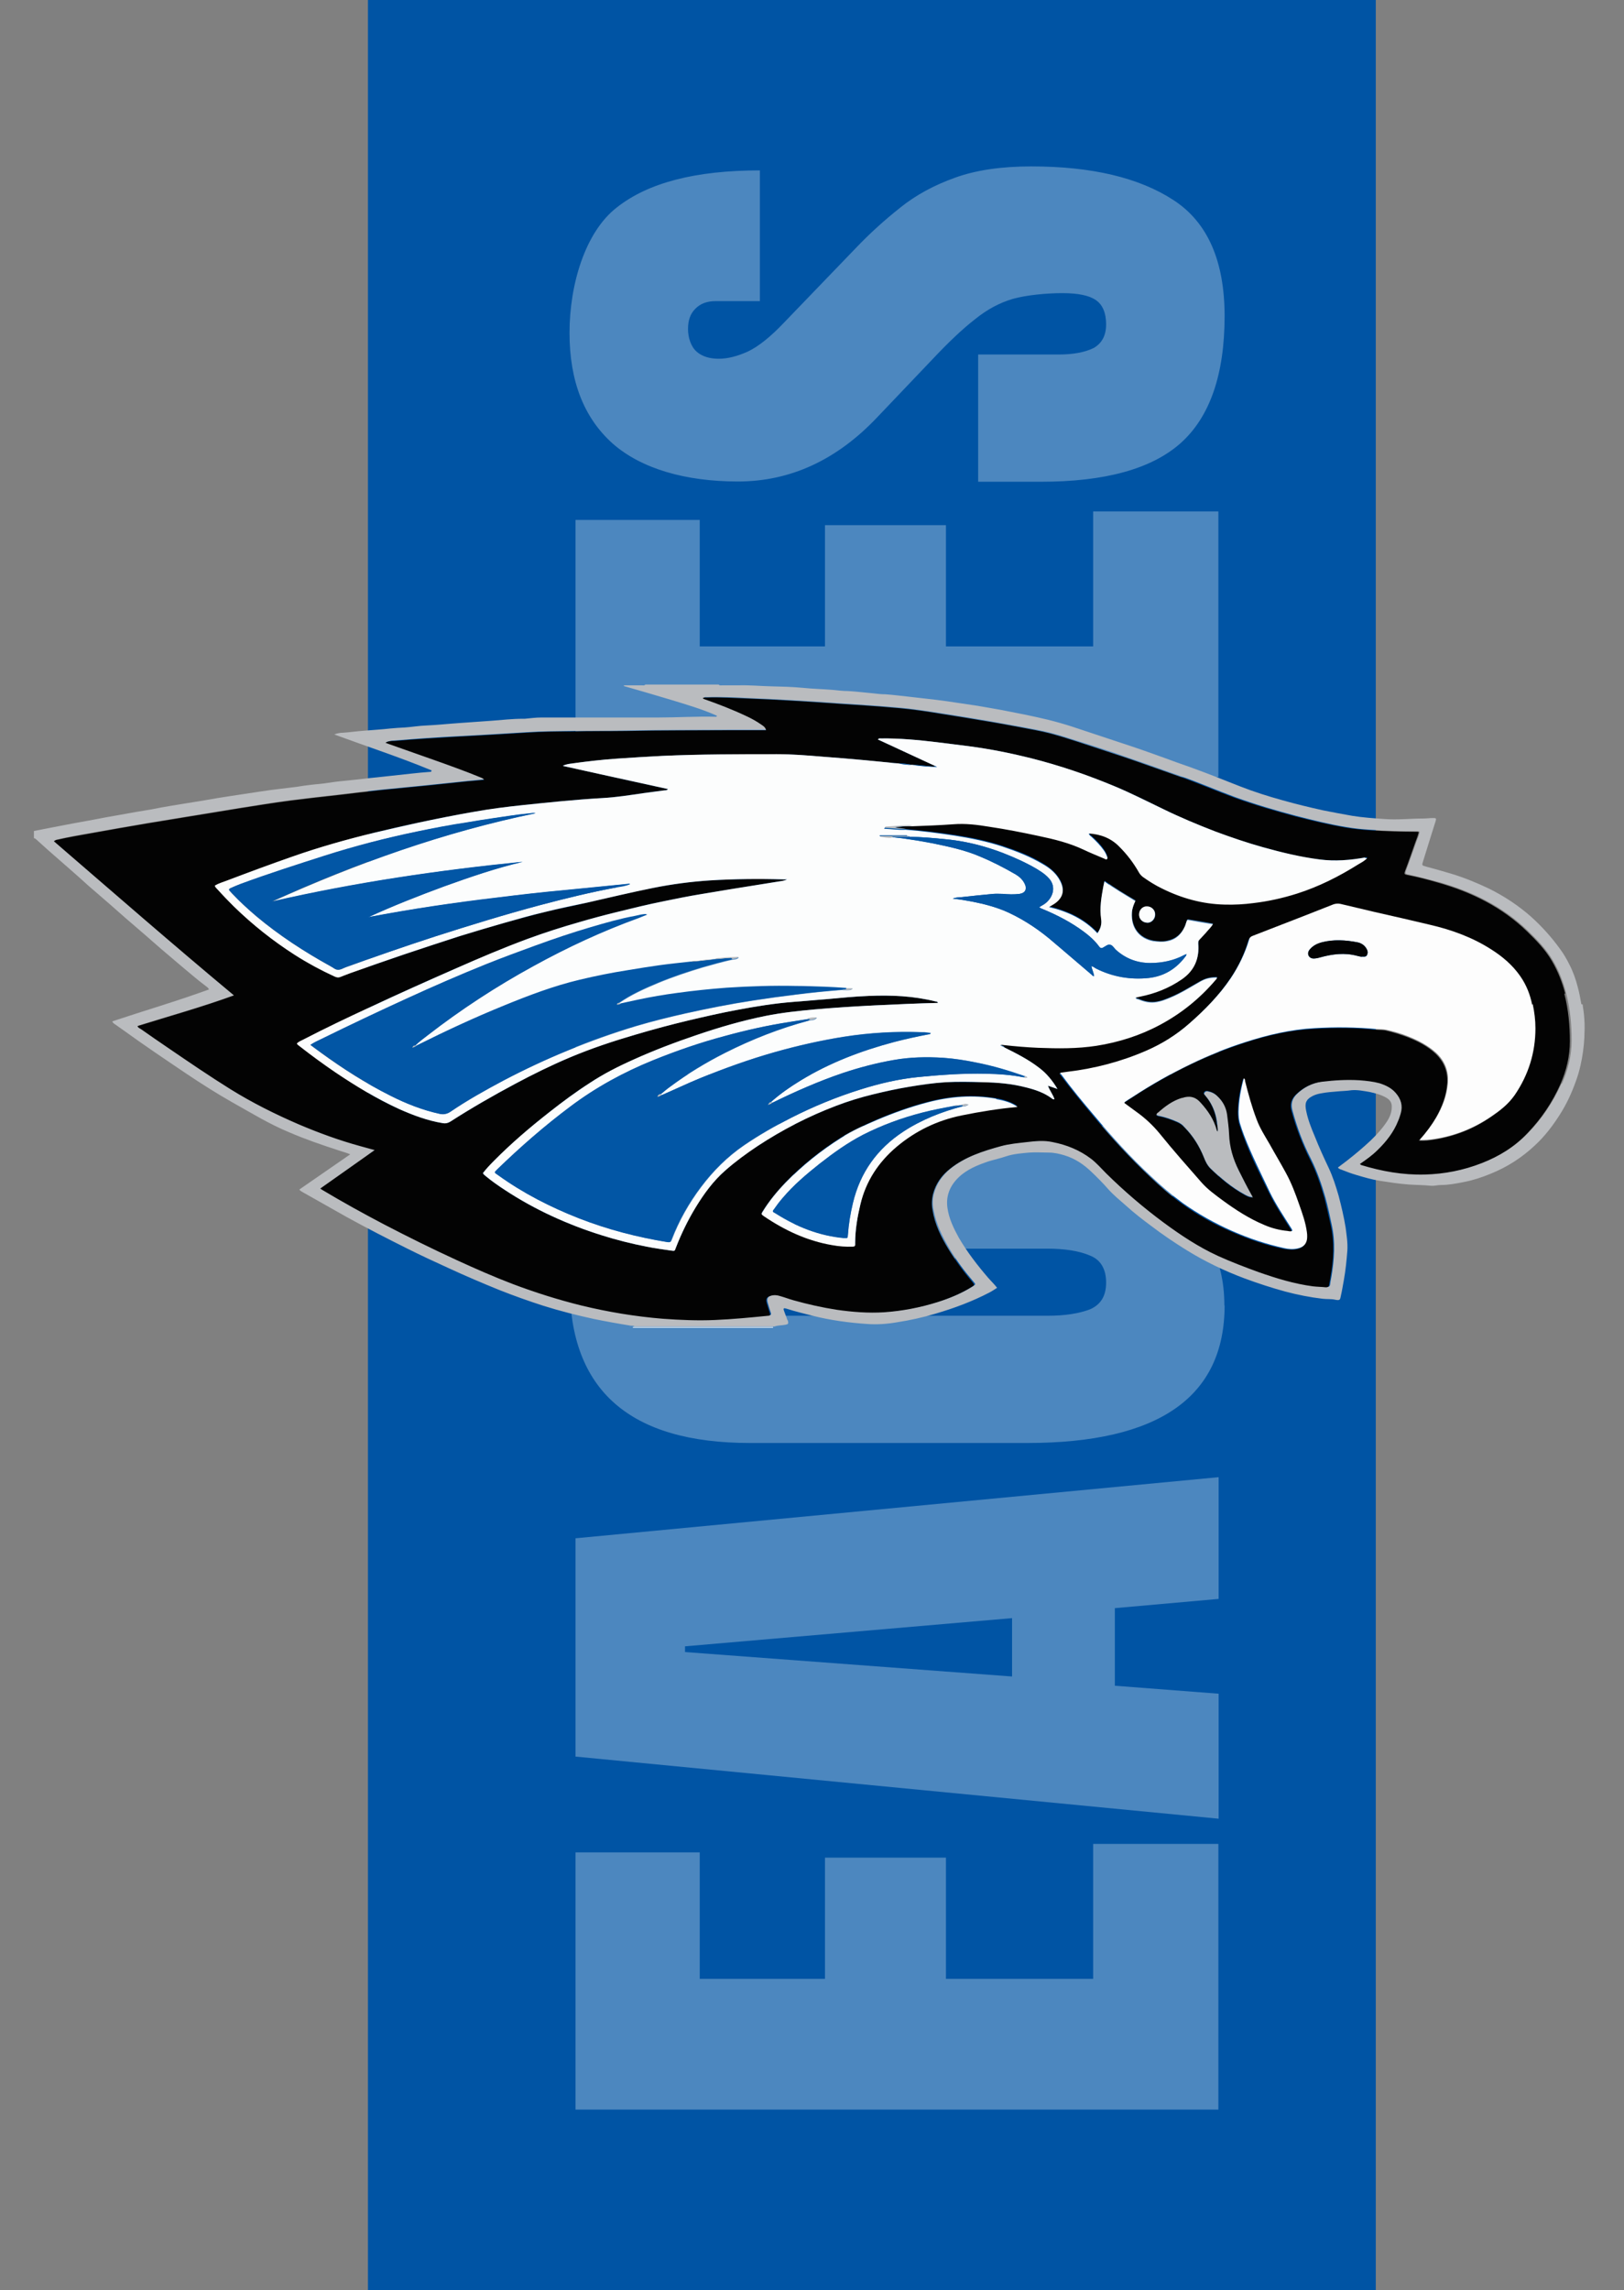 <svg xmlns="http://www.w3.org/2000/svg" id="Layer_1" data-name="Layer 1" viewBox="0 0 651 918"><rect x="0" y="0" width="651" height="918" fill="#808080" stroke="none"/><defs><style>      .cls-1 {        fill: #030303;      }      .cls-1, .cls-2, .cls-3, .cls-4, .cls-5, .cls-6, .cls-7 {        stroke-width: 0px;      }      .cls-2 {        fill: #fdfdfd;      }      .cls-3 {        fill: #fff;        fill-opacity: .3;      }      .cls-4 {        fill: #0256a5;      }      .cls-5 {        fill: #babcbf;      }      .cls-6 {        fill: #0054a4;      }      .cls-7 {        fill: #fcfdfd;      }    </style></defs><rect class="cls-6" x="147.5" width="404" height="918"></rect><path class="cls-3" d="M488.5,845.6H230.7v-103.1h49.8v50.7h50.2v-48.6h48.5v48.6h59v-54.1h50.2v106.5ZM488.5,729l-257.8-24.9v-87.5l257.8-24.5v48.8l-41.6,3.7v31.1l41.6,3.2v50.1ZM405.7,672v-23.4l-131.1,11.3v2.3l131.1,9.8ZM490.9,523.2c0,36.8-26.4,55.2-79.1,55.2h-111.2c-48.1,0-72.2-21.1-72.2-63.3s3.5-30.7,10.5-40c6.9-9.3,17.1-15.7,30.5-19.2,13.4-3.5,29.7-5.3,48.9-5.3v50.4h-22.9c-5.6,0-10.2.8-13.9,2.3-3.8,1.5-5.7,4.6-5.7,9.4s2,9.9,6,11.9c4,1.9,8.4,2.8,13.2,2.8h125c6.9,0,12.6-.9,17-2.6,4.3-1.9,6.4-5.4,6.4-10.7s-2.1-9.1-6.4-10.8c-4.4-1.9-10.2-2.8-17.3-2.8h-36.8v13.8h-44.5v-63h150.1v20.7l-21.7,8.8c16,9,24,23.1,24,42.5ZM488.5,430.7H230.7v-51.6h213.9v-53h43.9v104.6ZM488.5,311.5H230.7v-103.1h49.8v50.7h50.2v-48.6h48.5v48.6h59v-54.1h50.2v106.5ZM490.9,126.6c0,23.5-5.9,40.5-17.6,51-11.7,10.4-30.4,15.5-56,15.5h-25.2v-51h32.2c6,0,10.6-.9,14.1-2.6,3.3-1.9,5-5,5-9.5s-1.4-7.9-4.1-9.7c-2.7-1.9-7.2-2.8-13.5-2.8s-14.5.8-19.8,2.3c-5.4,1.6-10.4,4.3-15.2,8.2-4.9,3.8-10.5,9.1-17,16l-22,23.1c-16.3,17.3-35,25.9-56,25.9s-38.7-5.1-50.2-15.2c-11.5-10.3-17.3-25-17.3-44.4s6.3-40.4,18.9-50.2c12.6-10,31.7-14.9,57.4-14.9v52.4h-17.7c-3.5,0-6.2,1-8.2,3.1-2,2-2.9,4.6-2.9,8.1s1.2,7.1,3.5,9.1c2.2,1.9,5.2,2.8,8.8,2.8s7.5-1,11.7-2.9c4.2-2,9-5.8,14.5-11.6l28.6-29.7c5.7-6,11.7-11.4,18-16.4,6.2-5,13.6-9,22-12,8.3-3,18.5-4.5,30.5-4.5,24.2,0,43.2,4.5,57,13.5,13.7,8.9,20.5,24.4,20.5,46.6Z"></path><g><path class="cls-5" d="M633.9,402.5c-.4-2.3-.8-4.5-1.4-6.7-.8-3.2-1.9-6.3-3.4-9.2-1.1-2.2-2.3-4.3-3.8-6.3-3.4-4.7-7.2-8.9-11.5-12.8-5.1-4.5-10.7-8.2-16.7-11.2-5-2.4-10.1-4.5-15.4-6.1-3.3-1-6.6-1.9-9.9-2.8-1.9-.5-1.9-.5-1.3-2.3,1.1-3.5,2.2-7.1,3.3-10.6.6-1.8,1.1-3.6,1.7-5.4.3-1,.2-1.2-.9-1.2-1.4,0-2.8.2-4.2.2-5.1,0-10.2.6-15.3.2-4.4-.3-8.8-.6-13.1-1.3-3.9-.7-7.8-1.4-11.7-2.2-5.4-1.2-10.8-2.5-16.1-4-5.8-1.6-11.5-3.4-17.1-5.6-6.6-2.6-13.3-5.3-20-7.7-3.4-1.2-6.9-2.4-10.3-3.7-5.5-2-10.9-3.9-16.4-5.7-6.9-2.3-13.9-4.6-20.8-6.9-3.1-1-6.3-1.9-9.5-2.7-6.2-1.5-12.4-2.7-18.6-3.9-3.2-.6-6.4-1.1-9.7-1.7-4-.6-8.1-1.2-12.1-1.8-3-.4-6-.8-8.9-1.1-2.3-.3-4.7-.5-7-.8-2.9-.3-5.9-.7-8.8-.9-1.7,0-3.4-.2-5.1-.4-3.3-.3-6.5-.7-9.8-.9-2.3,0-4.5-.3-6.7-.5-3.9-.3-7.8-.4-11.7-.8-4.2-.4-8.5-.5-12.7-.6-4.2-.1-8.4-.5-12.6-.4-2.3,0-4.5,0-6.8,0-.5,0-1.1.2-1.5-.3h-29.4c-.4.5-1,.3-1.5.3-2,0-4.1,0-6.1,0-.3,0-.7,0-1,0,0,.1,0,.2,0,.3,6.3,1.8,12.5,3.6,18.8,5.5,6.2,1.9,12.5,3.7,18.5,6.4-.1.5-.4.4-.6.4-7.6-.2-15.3.3-22.9.3-15.6,0-31.2,0-46.9,0-2.2,0-4.4.3-6.6.5-.3,0-.5,0-.8,0-4.2,0-8.4.5-12.5.8-4.2.3-8.5.6-12.7.9-4.5.3-9,.8-13.5,1-2.9.1-5.8.6-8.6.8-1.9.1-3.9.2-5.8.4-3.5.4-7.1.6-10.6.9-2.8.2-5.5.6-8.3.8-1.2,0-2.4.2-3.6.7,13,4.8,26.2,9.1,39,14.4,0,.6-.4.6-.7.6-2.5.2-5,.4-7.5.7-4.6.5-9.2,1-13.8,1.5-3.4.3-6.8.8-10.2,1.1-3.1.3-6.2.6-9.3,1.1-2.3.4-4.7.5-7,.8-1.9.2-3.7.5-5.6.8-2.2.3-4.4.5-6.6.8-2.7.3-5.4.7-8.1,1.1-4,.6-8,1.2-11.9,1.8-3.4.5-6.9,1.1-10.3,1.7-4.5.7-9,1.5-13.5,2.2-2.5.4-5.1.9-7.6,1.4-4.2.7-8.5,1.4-12.7,2.2-3.6.6-7.3,1.3-10.9,2-5.7,1-11.4,2.1-17.1,3.2-2.2.4-4.4.9-6.6,1.3v2.9c.6,0,.9.5,1.3.8,1.4,1.3,2.8,2.5,4.2,3.8,3.2,2.8,6.4,5.6,9.6,8.4,2.2,1.9,4.4,3.9,6.6,5.9,3,2.6,5.9,5.1,8.9,7.7,2,1.7,3.9,3.5,5.9,5.2,2.9,2.5,5.8,5,8.7,7.5,1.9,1.6,3.7,3.3,5.6,4.9,2.7,2.3,5.3,4.5,8,6.8,3.3,2.7,6.4,5.5,9.9,8.1.5.4,1.1.7,1.5,1.5-12.9,4.7-25.9,8.5-38.8,12.8.3.6.6.9,1,1.1,1.1.8,2.3,1.6,3.4,2.4,8.4,6.1,16.9,11.8,25.5,17.6,6,4,12.1,7.9,18.3,11.4,7.5,4.2,14.8,8.7,22.8,12,6.5,2.8,13.2,5.1,20,7.3,1.4.5,2.8.8,4.4,1.5-6.9,4.8-13.6,9.4-20.4,14.1.4.6.9.8,1.4,1.1,5.9,3.3,11.8,6.7,17.7,10,8,4.4,16,8.5,24.2,12.6,5.4,2.7,11,5.3,16.5,7.8,6.7,3.1,13.5,6,20.4,8.8,5.8,2.3,11.7,4.4,17.6,6.3,6.7,2.1,13.4,3.8,20.3,5.3,4.9,1,9.9,1.9,14.9,2.7,0,0,.2,0,.3,0,.4,0,.7,0,1,.3,16.3,0,32.6,0,48.8,0h7.4c1.4-.5,3-.4,4.4-.7,1-.2,1.2-.4,1-1.3,0-.3-.2-.5-.3-.7-.5-1.3-.9-2.5-1.4-3.8,0-.2-.2-.5,0-.7.2-.2.5-.1.7,0,.2,0,.3,0,.5.1,3.4,1.1,6.8,1.9,10.3,2.8,7.2,1.8,14.5,2.8,21.9,3.3,4,.3,8.1,0,12.1-.7,5.1-.8,10.2-1.9,15.2-3.4,7.5-2.2,14.8-4.9,21.7-8.5,1-.5,2-1.2,3.1-1.9-1.1-1.4-2.3-2.6-3.4-3.8-4.4-5.1-8.5-10.4-11.9-16.2-2.1-3.8-4-7.7-4.6-12-.7-4.8,1-8.9,4.4-12.2,3.4-3.3,7.7-5,12.1-6.5,2.3-.7,4.7-1.2,7-2,3-1,6.1-1.2,9.2-1.5,2.6-.2,5.3,0,7.9,0,2.2,0,4.3.5,6.3,1.1,4.3,1.3,7.8,3.7,11,6.8,2.2,2.1,4.4,4.3,6.4,6.6,2.2,2.5,4.8,4.6,7.3,6.8,3.1,2.8,6.4,5.4,9.8,7.9,4.7,3.6,9.6,6.9,14.6,10,7.3,4.5,15,8.2,23,11.2,5.4,2,10.9,3.8,16.4,5.3,4.9,1.3,9.9,2.3,15,2.9,1.7.2,3.5,0,5.1.4,2,.4,1.9-.2,2.2-1.6.5-2.1.8-4.2,1.2-6.3.7-3.9,1.1-7.9,1.4-11.8.2-3.1-.3-6.2-.7-9.3-.7-4.3-1.7-8.5-2.8-12.7-1.1-3.8-2.3-7.6-4-11.2-2-4.2-3.9-8.4-5.6-12.7-1.4-3.3-2.7-6.6-3.4-10.1-.6-2.9-.3-4.5,2.6-6,1.2-.6,2.4-.9,3.7-1.1,2-.4,4-.5,6.1-.7,1.9-.2,3.9-.2,5.8-.5,2.4-.2,4.8.3,7.2.7,2.3.5,4.6,1.1,6.7,2.3,1.5.9,2.3,2,2.2,3.8,0,2.1-.8,4-1.9,5.7-1.9,2.9-4.2,5.4-6.7,7.8-3,2.8-6.1,5.4-9.3,7.9-1.2.9-2.4,1.8-3.7,2.8.4.5.9.7,1.3.8,2,.8,4.1,1.6,6.2,2.2,3,.9,6.1,1.8,9.2,2.3,3.9.6,7.7,1.2,11.7,1.5,3,.2,6,.2,9,.5,1.3.1,2.6-.3,3.9-.3,3.1,0,6.2-.6,9.2-1.2,3.7-.7,7.3-1.9,10.7-3.3,6.7-2.7,12.6-6.5,17.8-11.4,3.9-3.6,7.1-7.8,9.9-12.2,2.7-4.2,4.8-8.7,6.5-13.5.8-2.1,1.4-4.3,1.9-6.5.8-3.6,1.3-7.2,1.5-10.9.1-2.5.2-4.9,0-7.4-.1-2-.4-4-.7-6h0ZM625.9,434.4c-3.3,7.3-7.7,13.9-13.3,19.7-5.2,5.4-11.3,9.2-18.2,11.9-7.4,2.9-15,4.4-23,4.6-8.7.2-17-1.3-25.3-3.8-.1,0-.3-.2-.6-.4,2.6-1.7,5-3.5,7.1-5.6,3.5-3.4,6.5-7.2,8.3-11.8.4-.9.7-1.9,1-2.9.9-3.1,0-5.8-2-8.2-1.8-2-4-3.2-6.5-3.9-2.6-.8-5.4-1.1-8.1-1.2-5-.4-10,0-15,.6-4,.5-7.5,2.3-10.4,5.1-2,1.9-2.5,4.1-1.8,6.6,1.8,6.7,4.2,13.2,7.4,19.4,2.5,5,4.3,10.2,5.8,15.5,1,3.5,1.7,7.1,2.5,10.7,1.6,7.1,1.1,14.1-.1,21.2-.2,1-.4,1.9-.5,2.9-.1.8-.5,1.1-1.3,1-1.7-.1-3.4-.2-5.2-.4-7.5-1-14.7-3.2-21.8-5.7-5.5-2-11-4.1-16.3-6.5-7.8-3.5-15-8.3-21.8-13.4-8.1-6-15.8-12.6-23-19.7-2-2-3.8-4.1-6-5.8-4.6-3.5-9.8-5.6-15.4-6.7-3.5-.7-7-.3-10.5,0-3.4.4-6.9.7-10.2,1.6-7.3,2-14.5,4.3-20.5,9.1-3.3,2.7-5.7,6-6.8,10.1-.6,2.1-.6,4.3-.2,6.4,1,5.7,3.5,10.8,6.4,15.7,2.8,4.7,6,9,9.6,13.2,1,1.1,1,1.1-.4,2-4.2,2.6-8.8,4.5-13.5,6-7,2.2-14.2,3.6-21.5,4.1-6.4.4-12.7,0-19-1-5.9-.9-11.6-2.2-17.3-3.8-1.8-.5-3.6-1.1-5.4-1.7-1.2-.4-2.5-.5-3.8-.1-1.5.5-2,1.3-1.6,2.8.4,1.4.8,2.8,1.3,4.2.2.6.1,1-.7,1-7.1.7-14.3,1.4-21.4,1.7-7,.3-13.9,0-20.8-.5-11-.8-21.9-2.6-32.6-5.3-9.4-2.3-18.5-5.2-27.5-8.6-7.6-2.9-15.1-6.2-22.5-9.6-9.8-4.5-19.5-9.3-29.1-14.3-8.4-4.4-16.8-9-24.9-13.9-.2-.1-.3-.2-.7-.5,7.3-5.1,14.4-10.2,21.8-15.4-2.1-.6-4-1.1-5.8-1.6-8.4-2.3-16.6-5.3-24.6-8.7-9.5-4-18.6-8.7-27.4-14.1-8.5-5.2-16.7-10.8-24.9-16.5-3.7-2.5-7.3-5.1-11-7.6-.5-.3-1.1-.6-1.4-1.2,12.8-4,25.8-7.6,38.7-12.3-24.4-20.4-48.2-41.1-72.2-61.8.5-.4.9-.5,1.4-.6,4.3-1,8.7-1.8,13-2.5,7.8-1.4,15.6-2.8,23.4-4.1,4.9-.8,9.8-1.6,14.6-2.4,7.3-1.2,14.6-2.4,22-3.6,6.8-1.1,13.7-2.2,20.6-3.1,6.3-.8,12.5-1.5,18.8-2.2,5.8-.7,11.7-1.4,17.5-2,5.8-.6,11.6-1.1,17.3-1.7,5.8-.6,11.6-1.2,17.3-1.8,2.1-.2,4.3-.4,6.6-.6-.5-.7-1-.8-1.5-1-6.1-2.5-12.2-4.7-18.4-6.9-6.2-2.2-12.5-4.4-18.7-6.6-.2,0-.5-.2-1-.4,1.3-.6,2.5-.6,3.7-.7,8.3-.7,16.6-1.3,25-1.7,9.2-.5,18.4-1,27.6-1.6,6.1-.4,12.2-.4,18.2-.5,7.3-.1,14.6,0,22-.2,14.2-.3,28.3-.2,42.5-.3,4.5,0,8.9,0,13.6,0-.3-1.2-1.1-1.6-1.7-2.1-2-1.4-4.1-2.5-6.3-3.6-5.5-2.6-11.2-4.8-16.9-6.8-.1,0-.3-.1-.5-.3.5-.5,1-.3,1.5-.3,5.7-.2,11.3.1,16.9.4,5.4.2,10.9.5,16.3.8,6.7.4,13.3.8,20,1.3,7.8.5,15.6,1,23.4,1.7,6,.5,12,1.5,17.9,2.4,6.3,1,12.6,2,18.9,3.1,4.4.8,8.9,1.6,13.3,2.4,3.6.7,7.2,1.3,10.7,2.2,3.8,1,7.6,2.2,11.3,3.4,6,1.9,12,3.8,17.9,5.9,7.7,2.6,15.4,5.4,23.1,8.1,7.4,2.6,14.5,5.7,21.8,8.4,8,2.9,16.1,5.3,24.4,7.5,6.7,1.7,13.3,3.4,20.1,4.5,3.3.6,6.6.9,9.9,1.1,6.3.5,12.6.6,18.9.6.2,0,.4,0,.7.2-.2,1.3-.8,2.6-1.3,3.9-1.4,3.9-2.7,7.8-4.2,11.7-.4,1.1-.2,1.3.8,1.5,4.2.9,8.4,2,12.5,3.1,13.4,3.8,25.6,9.8,35.7,19.6,3.7,3.6,7.3,7.3,9.9,11.8,2.4,4.1,4.1,8.4,5.3,13,1.6,6.3,2.2,12.6,2.2,19,0,6-1.4,11.7-3.8,17.2h0Z"></path><path class="cls-7" d="M253.7,531.9c16.3,0,32.6,0,48.8,0h7.4v.3h-56.2v-.3h0Z"></path><path class="cls-7" d="M252.4,531.6c0,0,.2,0,.3,0-.1.1-.2,0-.3,0Z"></path><path class="cls-1" d="M627.4,398.2c-1.2-4.6-2.9-8.9-5.3-13-2.6-4.5-6.2-8.2-9.9-11.8-10.1-9.8-22.3-15.8-35.7-19.6-4.1-1.2-8.3-2.3-12.5-3.1-1-.2-1.2-.4-.8-1.5,1.5-3.9,2.8-7.8,4.2-11.7.5-1.3,1-2.6,1.3-3.9-.2-.2-.5-.2-.7-.2-6.3,0-12.6-.2-18.9-.6-3.3-.2-6.7-.6-9.9-1.1-6.8-1.2-13.5-2.8-20.1-4.5-8.2-2.2-16.4-4.6-24.4-7.5-7.3-2.7-14.5-5.8-21.8-8.4-7.7-2.7-15.4-5.5-23.1-8.1-6-2-11.9-3.9-17.9-5.9-3.7-1.2-7.5-2.4-11.3-3.4-3.5-.9-7.1-1.5-10.7-2.2-4.4-.8-8.9-1.7-13.3-2.4-6.3-1.1-12.6-2.1-18.9-3.1-6-1-11.9-1.9-17.9-2.4-7.8-.7-15.6-1.2-23.4-1.7-6.7-.5-13.3-.9-20-1.3-5.4-.3-10.9-.6-16.3-.8-5.6-.2-11.3-.6-16.9-.4-.5,0-1.1-.1-1.5.3.2.1.3.2.5.3,5.7,2,11.4,4.2,16.9,6.8,2.2,1,4.3,2.2,6.3,3.6.7.5,1.4.9,1.7,2.1-4.6,0-9.1,0-13.6,0-14.2.1-28.3,0-42.5.3-7.3.1-14.7,0-22,.2-6.1,0-12.2.1-18.2.5-9.2.6-18.4,1.1-27.6,1.6-8.3.5-16.7,1-25,1.7-1.2,0-2.4,0-3.7.7.5.2.7.3,1,.4,6.2,2.2,12.5,4.4,18.7,6.6,6.2,2.2,12.3,4.4,18.4,6.9.5.2,1.1.4,1.5,1-2.4.2-4.5.4-6.6.6-5.8.6-11.6,1.2-17.3,1.8-5.8.6-11.6,1.1-17.3,1.7-5.8.6-11.7,1.3-17.5,2-6.3.7-12.5,1.4-18.8,2.2-6.9.9-13.7,2-20.6,3.1-7.3,1.2-14.6,2.4-22,3.6-4.9.8-9.8,1.6-14.6,2.4-7.8,1.3-15.6,2.7-23.4,4.1-4.3.8-8.7,1.5-13,2.5-.4,0-.9.2-1.4.6,24,20.7,47.7,41.4,72.2,61.8-12.9,4.7-25.8,8.3-38.7,12.3.3.7.9.9,1.4,1.2,3.7,2.6,7.3,5.1,11,7.6,8.2,5.6,16.4,11.2,24.9,16.5,8.7,5.4,17.9,10,27.4,14.1,8,3.4,16.2,6.4,24.6,8.7,1.8.5,3.7,1,5.8,1.6-7.4,5.2-14.5,10.3-21.8,15.4.4.3.5.4.7.5,8.2,4.9,16.5,9.5,24.9,13.9,9.6,5,19.3,9.8,29.1,14.3,7.4,3.4,14.9,6.7,22.5,9.6,9,3.4,18.2,6.3,27.5,8.6,10.7,2.6,21.6,4.4,32.6,5.3,6.9.5,13.9.8,20.8.5,7.2-.3,14.3-1,21.4-1.7.8,0,.9-.4.7-1-.4-1.4-.9-2.8-1.3-4.2-.4-1.5,0-2.3,1.6-2.8,1.3-.4,2.6-.3,3.8.1,1.8.5,3.6,1.2,5.4,1.7,5.7,1.6,11.5,2.9,17.3,3.8,6.3.9,12.6,1.4,19,1,7.3-.5,14.5-1.9,21.5-4.1,4.7-1.5,9.3-3.4,13.5-6,1.3-.8,1.3-.8.4-2-3.5-4.1-6.7-8.5-9.6-13.2-3-4.9-5.5-10-6.4-15.7-.4-2.1-.3-4.3.2-6.4,1.1-4.2,3.5-7.5,6.8-10.1,6-4.8,13.2-7.1,20.5-9.1,3.3-.9,6.8-1.2,10.2-1.6,3.5-.4,6.9-.8,10.5,0,5.6,1.1,10.8,3.2,15.4,6.7,2.2,1.7,4.1,3.9,6,5.8,7.2,7.1,14.9,13.7,23,19.7,6.9,5.1,14,9.8,21.8,13.4,5.3,2.4,10.8,4.5,16.3,6.5,7.1,2.5,14.3,4.7,21.8,5.7,1.7.2,3.4.2,5.2.4.8,0,1.2-.3,1.3-1,.1-1,.4-1.9.5-2.9,1.3-7,1.7-14.1.1-21.2-.8-3.6-1.6-7.1-2.5-10.7-1.5-5.3-3.3-10.6-5.8-15.5-3.1-6.2-5.6-12.7-7.4-19.4-.7-2.5-.2-4.7,1.8-6.6,2.9-2.8,6.4-4.6,10.4-5.1,5-.6,10-.9,15-.6,2.7.2,5.5.5,8.1,1.2,2.5.8,4.8,1.9,6.5,3.9,2.1,2.4,2.9,5.1,2,8.2-.3,1-.6,2-1,2.9-1.8,4.6-4.8,8.4-8.3,11.8-2.1,2.1-4.5,3.8-7.1,5.6.3.2.5.3.6.4,8.2,2.5,16.6,4,25.3,3.8,8-.2,15.6-1.7,23-4.6,6.9-2.7,13.1-6.5,18.2-11.9,5.6-5.8,10-12.3,13.3-19.7,2.4-5.5,3.8-11.2,3.8-17.2,0-6.4-.6-12.8-2.2-19h0ZM385.5,446.9c-9.8,2-18.5,6.2-26.1,12.6-7.3,6.1-12.3,13.7-14.5,23.1-1.2,5-2,10.1-2.1,15.3,0,.2,0,.4,0,.6,0,.7-.2,1-1,1-2.8,0-5.5,0-8.2-.6-10-1.8-19-6-27.4-11.6-1.1-.7-1.1-.8-.4-1.9,2.6-4.2,5.7-7.9,9.1-11.5,6.7-6.9,14.2-12.9,22.3-18,4.6-2.9,9.5-5,14.4-7.2,6.6-2.8,13.3-5.2,20.2-7,9.1-2.4,18.2-3.1,27.5-1.5,3,.5,5.9,1.4,8.5,3.1-7.6.6-15,1.9-22.4,3.4h0ZM402.5,419.8c4.8,2.4,9.6,4.8,13.9,8.1,3.1,2.3,5.5,5.3,7.5,8.6-1.2-.4-2.4-.8-3.8-1.3.7,2,2,3.6,2.6,5.4-.5.2-.9-.2-1.2-.4-3-2.3-6.6-3.4-10.1-4.3-5.7-1.5-11.5-2-17.4-2.1-5,0-10-.2-15,0-4.8.3-9.6,1-14.4,1.8-5,.9-9.9,1.9-14.8,3.1-4.9,1.2-9.7,2.7-14.5,4.5-11.1,4.2-21.6,9.6-31.5,16.1-4.6,3-9,6.2-13.1,9.9-4.8,4.2-8.5,9.3-11.8,14.7-3.1,5.2-5.8,10.7-8,16.3-.5,1.2-.5,1.3-1.7,1.1-3.4-.5-6.7-1-10-1.6-6.1-1.2-12.2-2.7-18.1-4.6-13.7-4.3-26.7-10.2-38.7-18.1-2.6-1.7-5.2-3.5-7.6-5.5-.4-.4-1-.6-1.2-1.3,1.3-1.7,2.8-3.2,4.3-4.8,7-7,14.5-13.4,22.3-19.6,5.2-4.1,10.6-8.1,16.2-11.7,5.6-3.7,11.6-6.6,17.6-9.4,8.2-3.7,16.7-6.9,25.2-9.8,9.1-3.1,18.3-5.8,27.8-7.7,6.5-1.3,13.1-2,19.7-2.6,7.9-.7,15.9-1.2,23.9-1.6,8.4-.4,16.9-.8,25.4-1-.2-.5-.6-.5-1-.6-8.8-2.2-17.8-2.6-26.8-2.2-5.6.2-11.3.8-16.9,1.3-4.4.4-8.9.8-13.4,1.1-7.5.6-15,1.8-22.4,3.2-6.5,1.2-13,2.7-19.4,4.2-7.2,1.7-14.3,3.6-21.3,5.7-8.9,2.6-17.7,5.5-26.2,9.1-7.6,3.2-15,6.8-22.2,10.7-8.8,4.7-17.5,9.7-25.9,15.1-1,.6-1.9.8-3,.6-6.1-1-11.9-3.2-17.6-5.7-9-4.1-17.4-9.2-25.5-14.7-4.8-3.2-9.5-6.7-14.1-10.3-.5-.4-1-.6-1.3-1.2.7-.8,1.7-1.1,2.6-1.6,8.9-4.6,17.9-8.9,27-13.1,11.3-5.3,22.7-10.4,34.1-15.4,9.6-4.2,19.2-8.2,28.9-11.9,6.8-2.5,13.7-4.7,20.7-6.7,4.8-1.4,9.6-2.7,14.5-3.9,6.5-1.6,12.9-3.2,19.5-4.5,4.9-1,9.8-2,14.7-2.8,8.2-1.3,16.4-2.7,24.5-4,2.7-.4,5.4-.9,8.1-1.3.6,0,1.2-.3,1.9-.6-.4,0-.8,0-1.2,0-9.9-.3-19.8-.2-29.7.4-7.6.5-15.2,1.5-22.7,3-8.9,1.7-17.7,3.9-26.5,5.9-5.5,1.3-11.1,2.4-16.7,3.7-5.6,1.4-11.2,3-16.8,4.5-5.8,1.7-11.7,3.4-17.5,5.2-7.5,2.4-15,4.9-22.5,7.4-7.1,2.4-14.2,4.9-21.3,7.4-1.3.5-2.6.9-3.9,1.5-.9.3-1.6.3-2.4,0-5.6-2.5-11-5.4-16.2-8.8-8.8-5.6-16.9-12.1-24.3-19.3-2.3-2.2-4.6-4.6-6.7-7-.4-.4-.8-.7-1-1.4,1.5-.9,3.2-1.4,4.8-2,8.7-3.3,17.4-6.6,26.2-9.6,10.8-3.8,21.8-6.9,32.9-9.6,5.8-1.4,11.6-2.8,17.5-4,7.5-1.6,14.9-3.1,22.5-4.4,6.5-1.1,13.1-2,19.7-2.7,10.5-1.1,21.1-2.2,31.7-2.8,5.6-.3,11.1-1.2,16.7-2,2.8-.4,5.5-.8,8.3-1.1.4,0,.9,0,1.4-.5-14.2-3.1-28.2-6.2-42.2-9.3,1.3-.7,2.6-.9,3.9-1,5.9-.8,11.8-1.5,17.7-1.9,6.1-.4,12.1-.8,18.2-1.1,15.3-.7,30.7-.6,46-.7,6.1,0,12.2.5,18.2,1,5.6.4,11.3.9,16.9,1.4,3.4.3,6.9.7,10.3,1,1.2.1,2.4.2,3.5.3h0c1.8,0,3.5.2,5.3.6,0,0,.1,0,.2,0,2.2,0,4.3.3,6.4.5.9,0,1.9.4,2.8,0-7.7-3.6-15.4-7.1-23.1-10.7.4-.5.8-.4,1.1-.4,7.6-.1,15.1.6,22.5,1.5,4.5.5,9,1.1,13.5,1.7,8.2,1.1,16.2,2.7,24.2,4.7,11.5,2.9,22.8,6.8,33.7,11.3,6.7,2.8,13.1,6,19.6,9.2,6.8,3.3,13.7,6.2,20.7,8.9,6.3,2.4,12.7,4.5,19.1,6.3,7.5,2.1,15,4,22.7,4.9,6.1.8,12.3.3,18.3-.8.3,0,.5-.2.8,0-1,1.1-2.2,1.7-3.4,2.4-7.8,4.9-15.9,9-24.7,11.8-5.7,1.8-11.5,3.1-17.5,3.8-3.8.4-7.6.7-11.4.6-8.9-.3-17.3-2.6-25.3-6.5-2.7-1.3-5.2-2.8-7.6-4.6-.6-.5-1.1-1-1.5-1.7-2.2-3.8-4.8-7.2-7.9-10.4-3.3-3.4-7.4-5-12.2-5.3.1.7.7,1,1.1,1.4,1.8,1.6,3.5,3.3,4.9,5.4.5.7.9,1.5,1.2,2.3.1.4.3.9,0,1.2-.3.3-.7,0-1-.2-2.8-1.2-5.5-2.3-8.3-3.6-5.7-2.7-11.8-4.2-18-5.5-6.6-1.4-13.2-2.7-19.8-3.7-4.8-.8-9.6-1.3-14.5-1-5.5.4-11,.5-16.5.8-2.3.5-4.7.2-7,.9,1.5.2,2.9.3,4.4.5,6.7.6,13.3,1.4,19.9,2.4,6.4,1,12.7,2.3,18.8,4.3,5.7,1.9,11.3,4,16.5,7.2,2.8,1.7,5.2,3.7,6.8,6.7,1.8,3.6,1.1,6.7-2.2,9-.7.5-1.4.8-2.3,1.4,7.5,1.8,14.1,4.9,19.4,10.5,1.2-1.8,1.8-3.5,1.5-5.6-.7-4.5,0-8.9.9-13.3,0-.6.2-1.1.4-1.9,4,2.9,8.2,5.4,12.4,7.9-.7,1.5-1.3,3.1-1.4,4.7-.4,6.1,3,10.4,8.6,11.4,1.9.3,3.7.5,5.6,0,3.4-.7,5.6-2.7,7-5.8.2-.5.4-1.1.6-1.7.3-1.1.3-1.1,1.4-.9,3.1.5,6.1,1,9.3,1.6-.9,1.3-2,2.3-2.9,3.5-.7.9-1.5,1.8-2.4,2.6-.5.5-.6,1-.6,1.7.5,6-1.6,10.8-6.6,14.3-5.1,3.5-10.7,5.6-16.7,6.9-.6.1-1.2.3-1.8.4.2.7.9.6,1.3.8,2.3,1,4.7,1.5,7.3,1,1.8-.3,3.5-1,5.2-1.7,4.1-1.7,7.9-4.1,11.8-6.3,2.3-1.3,4.1-1.8,6.9-1.8.3.5-.2.7-.4.9-6.3,7.4-13.7,13.4-22.3,18-8,4.3-16.5,7-25.5,8.4-7.7,1.2-15.5,1.2-23.4.8-4.6-.2-9.2-.6-13.8-1.1-.4,0-.9,0-1.4.1.5.3,1.1.6,1.6.8h0ZM463.1,366.7c0,1.8-1.6,3.4-3.3,3.2-1.7-.1-3.2-1.4-3.1-3.4,0-1.8,1.5-3.2,3.2-3.1,1.8,0,3.3,1.5,3.2,3.3h0ZM606.9,439.2c-2.4,3.6-5.8,6.2-9.4,8.6-6.8,4.7-14.4,7.7-22.6,9-1.9.3-3.8.6-6.1.4,2.7-3,5-6,6.8-9.2,2.4-4.2,4.1-8.6,4.5-13.5.4-4.8-1.2-8.9-4.7-12.2-3.2-3-7-4.9-11-6.5-2.9-1.1-5.8-2-8.8-2.7-1.2-.3-2.5-.2-3.7-.3-8.4-.9-16.8-.9-25.2-.4-9.5.5-18.7,2.6-27.8,5.6-7.4,2.4-14.6,5.3-21.7,8.7-8.1,3.9-16,8.4-23.5,13.3-1,.7-2.1,1.4-3.1,2,0,0-.1.2-.2.4,1.6,1.2,3.2,2.4,4.9,3.6,3.5,2.5,6.6,5.3,9.3,8.7,5.3,6.6,10.9,13,16.6,19.4,2.6,2.9,5.6,5.1,8.7,7.4,5.2,3.8,10.6,7.3,16.6,9.8,3,1.2,6.1,2.1,9.3,2.4.6,0,1.3.2,1.9,0,.1-.5-.3-.9-.5-1.3-2.9-4.6-6-9.2-8.4-14.1-3.7-7.5-7.5-15-10.4-22.9-.6-1.7-1.2-3.3-1.7-5-.4-1.5-.5-3-.5-4.5,0-4.6.9-9,2.1-13.4.5.3.4.7.5,1.1,1.3,5.2,2.7,10.3,4.6,15.3,1.3,3.6,3.4,6.8,5.3,10.1,2.2,3.8,4.5,7.6,6.5,11.5,2.2,4,3.7,8.3,5.3,12.6,1.3,3.6,2.6,7.3,3.1,11.2,0,.6.1,1.2.1,1.8,0,2.5-1.3,4.1-3.8,4.6-1.8.4-3.5.2-5.3-.1-7.2-1.5-14.2-3.9-21-6.9-7-3-13.6-6.7-19.8-11.2-4.5-3.2-8.7-6.9-12.7-10.7-8.1-7.6-15.6-15.8-22.8-24.4-4.4-5.3-8.9-10.7-13-16.2-.2-.2-.3-.5-.6-.9,1.1-.2,2-.3,2.9-.4,11-1.4,21.5-4.1,31.7-8.5,6.2-2.7,11.9-6.3,17.1-10.8,6.3-5.5,12.1-11.4,16.8-18.4,3.2-4.7,5.6-9.8,7.2-15.2.3-.9.8-1.3,1.5-1.6,6.7-2.6,13.4-5.2,20.1-7.8,4.1-1.6,8.1-3.1,12.2-4.8,1-.4,1.9-.5,2.8-.2,4.5,1.1,9,2.2,13.5,3.2,7.5,1.7,15,3.4,22.5,5.2,8.6,2,16.9,5,24.4,9.8,4.6,2.9,8.6,6.4,11.8,10.9,2.4,3.5,3.9,7.3,4.7,11.4.7,3.2,1.1,6.5,1.1,9.8,0,9.7-2.8,18.6-8.3,26.7h0ZM487.8,450.7c-.1-.9-.2-1.8-.4-2.7-.7-3.3-2.1-6.3-4.3-8.9-.3-.4-.8-.7-.5-1.2.3-.6.9-.7,1.5-.6,1.5.3,2.7.9,3.8,2,2.1,2,3.4,4.4,3.8,7.3.3,2.6.7,5.2.8,7.9.2,5.2,1.6,9.9,3.9,14.5,1.6,3.2,3.2,6.4,5,9.6.2.4.6.8.5,1.4-1.2,0-2.2-.6-3.1-1.1-5.1-2.8-9.5-6.5-13.6-10.5-1.2-1.2-2-2.8-2.6-4.4-1.8-4.5-4.3-8.5-7.7-12-.9-1-1.9-1.7-3.1-2.2-2.3-1-4.6-1.8-7-2.3-.4,0-.8-.2-1.2-.4,0-.6.4-.8.7-1,2.8-2.5,5.8-4.7,9.4-5.8,0,0,.1,0,.2,0,2.9-1,5.3-.5,7.4,1.9,2.9,3.2,5.3,6.7,6.4,10.9,0,.2.2.5.4.7.2-.9,0-1.8-.1-2.7h0Z"></path><path class="cls-7" d="M547.3,343.7c-6.1,1.1-12.2,1.6-18.3.8-7.7-1-15.2-2.8-22.7-4.9-6.5-1.8-12.8-4-19.1-6.3-7-2.7-14-5.6-20.7-8.9-6.5-3.1-12.9-6.4-19.6-9.2-11-4.6-22.2-8.4-33.7-11.3-8-2-16-3.6-24.2-4.7-4.5-.6-9-1.1-13.5-1.7-7.5-.9-15-1.6-22.5-1.5-.3,0-.7-.1-1.1.4,7.7,3.6,15.4,7.1,23.1,10.7.2.1.5.2.7.3-3.3,0-6.6-.3-9.9-.8,0,0-.2,0-.2,0-1.8,0-3.5-.2-5.3-.6h0c-1.2,0-2.4-.1-3.5-.3-3.4-.3-6.8-.7-10.3-1-5.6-.5-11.3-1-16.9-1.4-6.1-.5-12.1-1-18.2-1-15.4,0-30.7,0-46,.7-6.1.3-12.2.7-18.2,1.1-5.9.4-11.8,1.1-17.7,1.9-1.3.2-2.7.3-3.9,1,14,3.1,28,6.2,42.2,9.3-.5.5-.9.5-1.4.5-2.8.4-5.5.7-8.3,1.1-5.5.8-11.1,1.7-16.7,2-10.6.6-21.1,1.7-31.7,2.8-6.6.7-13.1,1.5-19.7,2.7-7.5,1.3-15,2.8-22.5,4.4-5.8,1.3-11.7,2.6-17.5,4-11.1,2.7-22.1,5.8-32.9,9.6-8.8,3.1-17.5,6.3-26.2,9.6-1.6.6-3.3,1.1-4.8,2,.2.7.7,1,1,1.4,2.2,2.4,4.4,4.7,6.7,7,7.5,7.3,15.6,13.7,24.3,19.3,5.2,3.3,10.6,6.2,16.2,8.8.9.4,1.6.4,2.4,0,1.3-.5,2.6-1,3.9-1.5,7.1-2.5,14.2-5,21.3-7.4,7.5-2.5,15-5,22.5-7.4,5.8-1.8,11.6-3.5,17.5-5.2,5.6-1.6,11.2-3.2,16.8-4.5,5.5-1.4,11.1-2.5,16.7-3.7,8.8-2,17.6-4.1,26.5-5.9,7.5-1.5,15.1-2.5,22.7-3,9.9-.6,19.8-.7,29.7-.4.4,0,.8,0,1.2,0-.6.3-1.3.5-1.9.6-2.7.4-5.4.9-8.1,1.3-8.2,1.3-16.4,2.6-24.5,4-4.9.8-9.8,1.8-14.7,2.8-6.5,1.3-13,2.9-19.5,4.5-4.9,1.2-9.7,2.5-14.5,3.9-7,2-13.9,4.2-20.7,6.7-9.8,3.6-19.4,7.7-28.9,11.9-11.4,5-22.8,10.1-34.1,15.4-9.1,4.2-18.1,8.5-27,13.1-.9.5-1.9.8-2.6,1.6.3.5.8.8,1.3,1.2,4.6,3.6,9.3,7,14.1,10.3,8.2,5.5,16.6,10.6,25.5,14.7,5.6,2.5,11.4,4.7,17.6,5.7,1.1.2,2,0,3-.6,8.4-5.4,17.1-10.4,25.9-15.1,7.3-3.9,14.6-7.5,22.2-10.7,8.5-3.6,17.3-6.5,26.2-9.1,7.1-2.1,14.2-4,21.3-5.7,6.4-1.5,12.9-3,19.4-4.2,7.4-1.4,14.8-2.6,22.4-3.2,4.4-.3,8.9-.8,13.4-1.1,5.6-.5,11.3-1.1,16.9-1.3,9-.4,18,0,26.8,2.2.4,0,.8,0,1,.6-8.5.2-17,.6-25.4,1-8,.4-15.9.9-23.9,1.6-6.6.6-13.2,1.3-19.7,2.6-9.5,1.9-18.7,4.6-27.8,7.7-8.6,2.9-17,6.1-25.2,9.8-6.1,2.7-12,5.7-17.6,9.4-5.6,3.6-11,7.6-16.2,11.7-7.8,6.1-15.3,12.5-22.3,19.6-1.5,1.5-3,3.1-4.3,4.8.2.6.8.9,1.2,1.3,2.4,2,5,3.8,7.6,5.5,12,7.9,25,13.8,38.7,18.1,6,1.9,12,3.4,18.1,4.6,3.3.7,6.7,1.1,10,1.6,1.3.2,1.3.1,1.7-1.1,2.2-5.7,4.8-11.1,8-16.3,3.3-5.4,7-10.5,11.8-14.7,4.1-3.6,8.6-6.9,13.1-9.9,9.9-6.5,20.4-11.9,31.5-16.1,4.7-1.8,9.6-3.3,14.5-4.5,4.9-1.2,9.8-2.3,14.8-3.1,4.8-.8,9.6-1.5,14.4-1.8,5-.3,10-.2,15,0,5.9.1,11.7.6,17.4,2.1,3.6.9,7.1,2.1,10.1,4.3.3.2.6.6,1.2.4-.6-1.9-1.9-3.4-2.6-5.4,1.4.5,2.6.9,3.8,1.3-2-3.4-4.4-6.3-7.5-8.6-4.3-3.3-9.1-5.7-13.9-8.1-.5-.3-1.1-.5-1.6-.8.5-.2,1-.2,1.4-.1,4.6.5,9.2.9,13.8,1.1,7.8.3,15.6.4,23.4-.8,8.9-1.4,17.5-4.1,25.5-8.4,8.6-4.6,16-10.6,22.3-18,.2-.3.6-.5.4-.9-2.8,0-4.6.4-6.9,1.8-3.9,2.2-7.6,4.6-11.8,6.3-1.7.7-3.4,1.4-5.2,1.7-2.5.5-4.9,0-7.3-1-.4-.2-1.1,0-1.3-.8.6-.1,1.2-.3,1.8-.4,6-1.2,11.6-3.4,16.7-6.9,5.1-3.5,7.1-8.3,6.6-14.3,0-.7,0-1.2.6-1.7.8-.9,1.6-1.7,2.4-2.6.9-1.1,2.1-2.2,2.9-3.5-3.2-.5-6.3-1-9.3-1.6-1.1-.2-1-.2-1.4.9-.2.6-.3,1.1-.6,1.7-1.4,3.1-3.6,5.2-7,5.8-1.9.4-3.7.2-5.6,0-5.6-1-9-5.3-8.6-11.4.1-1.7.7-3.2,1.4-4.7-4.2-2.6-8.4-5-12.4-7.9-.1.8-.3,1.3-.4,1.9-.8,4.4-1.6,8.8-.9,13.3.3,2.1-.3,3.9-1.5,5.6-5.2-5.6-11.8-8.7-19.4-10.5,1-.6,1.7-1,2.3-1.4,3.3-2.3,4.1-5.3,2.2-9-1.5-3-4-5.1-6.8-6.7-5.2-3.1-10.8-5.3-16.5-7.2-6.1-2-12.5-3.3-18.8-4.3-6.6-1-13.2-1.9-19.9-2.4-2.8.2-5.6-.3-8.6-.4.2-.3.3-.5.4-.5,3.6-.1,7.2-.7,10.8-.5,5.5-.2,11-.4,16.5-.8,4.9-.4,9.7.2,14.5,1,6.7,1,13.3,2.3,19.8,3.7,6.2,1.3,12.3,2.8,18,5.5,2.7,1.3,5.5,2.4,8.3,3.6.3.1.7.5,1,.2.4-.3.2-.8,0-1.2-.3-.8-.7-1.6-1.2-2.3-1.4-2-3.1-3.7-4.9-5.4-.4-.4-1-.6-1.1-1.4,4.8.3,8.9,1.9,12.2,5.3,3.1,3.1,5.7,6.5,7.9,10.4.4.7.9,1.2,1.5,1.7,2.4,1.7,4.9,3.3,7.6,4.6,8,4,16.4,6.3,25.3,6.5,3.8.1,7.6-.1,11.4-.6,6-.7,11.8-2,17.5-3.8,8.8-2.8,16.9-6.9,24.7-11.8,1.2-.7,2.4-1.3,3.4-2.4-.3-.1-.6,0-.8,0h0ZM247.2,355.7c-10.3,1.9-20.5,4.4-30.7,7.1-14.2,3.8-28.2,8.1-42.2,12.6-12,3.9-23.8,8-35.7,12.3-1.1.4-2.1,1.1-3.2,1-1,0-1.9-.9-2.9-1.4-10.5-5.8-20.5-12.3-29.7-20-3.4-2.9-6.7-5.9-9.8-9.2-.3-.3-.6-.7-.9-1-.5-.5-.3-.8.3-1.1,1.3-.6,2.7-1.1,4-1.6,11.1-4.1,22.4-7.7,33.6-11.3,12.2-3.9,24.6-7.1,37.1-9.7,6.7-1.4,13.4-2.6,20.2-3.7,3.6-.6,7.1-1.2,10.7-1.7,4.4-.6,8.8-1.4,13.3-1.8,1,0,2-.4,3.4-.2-36.9,7.6-71.7,20.1-105.6,35.4,33.1-7.6,66.6-12.5,100.4-15.9-10.7,2.5-21.1,6.1-31.4,9.8-10.3,3.8-20.5,7.8-30.5,12.4,8.6-1.6,17.2-3.1,25.9-4.4,8.7-1.3,17.5-2.4,26.2-3.5,8.8-1.1,17.5-2.1,26.3-2.9,8.8-.9,17.6-1.7,26.3-2.6-1.7.8-3.6,1-5.4,1.3h0ZM337.8,396.8c-6.2.5-12.4,1.1-18.6,1.9-5.8.7-11.6,1.5-17.4,2.4-9.1,1.4-18.2,3.2-27.2,5.2-6.6,1.5-13.1,3.1-19.5,5-9.3,2.8-18.5,6.1-27.5,9.8-8.8,3.6-17.3,7.6-25.7,12-7.3,3.9-14.5,7.9-21.4,12.6-1.4.9-2.7,1.1-4.2.8-6.9-1.5-13.5-4.1-19.8-7.3-9.8-4.9-19-10.8-27.8-17.2-1.4-1-2.7-2-4.2-3.1,1.5-1,3-1.7,4.5-2.4,11.4-5.6,22.8-11,34.4-16.3,10.5-4.8,21-9.4,31.7-13.6,6.5-2.6,13-5,19.6-7.4,7.4-2.7,14.8-5.2,22.3-7.4,5.8-1.7,11.7-3.4,17.7-4.5,1.5-.3,2.9-.8,4.8-.7-1.4.5-2.4,1-3.5,1.4-14.6,5.3-28.6,11.8-42.2,19.3-14.8,8.1-28.9,17.3-42.2,27.6-1.8,1.4-3.6,2.7-5.2,4.3.2,0,.5,0,.8,0,11.4-5.7,23-11.1,34.7-15.9,10-4.1,20-7.9,30.5-10.4,6.3-1.5,12.7-2.8,19.1-3.8,4.2-.7,8.5-1.4,12.7-1.9,4.3-.6,8.5-1,12.8-1.5.9-.6,2-.3,3-.5,2.2-.4,4.4-.6,6.7-.5h0c.9-.6,1.9-.3,2.8-.5,2.2-.3,4.4-.2,6.7-.4-.7.8-1.7.8-2.6.9-4,.9-7.9,2-11.8,3.1-6,1.8-12,3.8-17.8,6.2-5.5,2.3-10.9,4.7-15.8,8.1.2.3.5.2.7.3,2.3-.5,4.6-1,6.9-1.5,5.2-1.1,10.4-2,15.7-2.7,6.6-.9,13.2-1.6,19.9-2.1,9.2-.6,18.5-.9,27.7-.7,3.9,0,7.8.2,11.6.3,2.9.1,5.8.3,8.7.5.8,0,1.6,0,2.4.1-.8.7-1.2.7-4,.6h0ZM410.8,431.4c.2,0,.3,0,.5.1.1,0,.2.2.5.4-.6.2-1.1.2-1.5-.1-4.9-1-9.8-1.3-14.8-1.4-9.1-.2-18.2.4-27.2,1.3-8,.8-15.7,2.6-23.3,5-9.6,3-18.9,6.8-27.9,11.4-6.5,3.3-12.8,6.9-18.8,11-6.7,4.6-12.3,10.2-17.2,16.7-4.9,6.5-8.9,13.6-11.8,21.2-.3.8-.6,1-1.5.9-12.3-2-24.2-5.1-35.7-9.6-11.4-4.5-22.2-10-32.2-17.2-1.7-1.2-1.8-1-.3-2.5,9.2-8.9,18.8-17.3,29.1-25,10.2-7.7,21.4-13.8,33.2-18.6,9.4-3.8,18.9-7.1,28.7-9.7,8.7-2.4,17.4-4.4,26.3-5.7,2.1-.3,4.2-.7,6.4-1,1.3-.5,2.6-.7,4.2-.6-.9.9-1.8,1-2.7,1,0,0-.2,0-.2,0,0,.2-.1.2-.3.1-11.6,3.1-22.8,7.5-33.5,12.9-7.7,3.9-15,8.3-22,13.5-1.4,1-2.7,2.1-4,3.2.2.2.4.2.6.2,5.1-2.2,10.1-4.6,15.2-6.7,9.8-4,19.8-7.6,30-10.5,9.2-2.6,18.4-4.7,27.9-6.2,10.3-1.6,20.6-2.2,31.1-1.8.3,0,.6,0,1,0,.8.1,1.7.2,2.5.3,0,.6-.4.5-.6.5-4.7.9-9.3,1.9-13.9,3.1-13.2,3.5-25.8,8.3-37.5,15.4-4.3,2.6-8.3,5.4-12,8.7.2.2.4.2.7.3,9.2-4.5,18.5-8.6,28.2-11.9,6.6-2.2,13.4-4,20.3-5.2,6.6-1.2,13.3-1.3,19.9-.9,4.4.3,8.9,1,13.2,1.9,6.7,1.3,13.1,3.2,19.5,5.5h0ZM363.7,335.1c.3,0,.6,0,.9.3,4.8.1,9.7.5,14.5,1,10.6,1,20.6,4.1,30.2,8.6,2.9,1.4,5.7,2.8,8.3,4.6,1,.7,2,1.5,2.8,2.4,2.8,3,1.9,6.7-.2,9-.7.8-1.5,1.4-2.4,1.9-.4.2-.8.5-1.2.7.4.5,1,.6,1.4.8,5.8,2.4,11.4,5.3,16.5,9.1,2.3,1.7,4.4,3.6,6.1,5.9.5.6.9.8,1.6.4.9-.5,2-1.4,2.9-1.1.9.2,1.5,1.3,2.2,2,3.9,3.5,8.5,5.3,13.8,5.3,4.9,0,9.5-1,13.8-3.3.2,0,.4-.2.7-.3,0,.5-.2.8-.4,1-3.6,4.9-8.5,7.9-14.6,8.6-7.4.8-14.6-.4-21.3-3.8-.6-.3-1-.8-1.8-.9.3,1.4.9,2.6,1.1,3.9-.5.2-.7-.2-.9-.4-5-4.3-10.1-8.6-15.1-12.9-5.5-4.8-11.5-8.9-18.1-12-4.7-2.2-9.7-3.5-14.7-4.5-2.6-.5-5.1-.9-7.8-1.2,1.1-.5,2.4-.5,3.6-.6,4.2-.5,8.5-.9,12.7-1.3,1.2-.1,2.5,0,3.7,0,2.2.2,4.5.3,6.8,0,2.4-.4,3.1-2.1,1.9-4.3-.8-1.5-2-2.6-3.5-3.5-4.7-2.8-9.5-5.2-14.6-7.3-5.9-2.5-12.1-3.8-18.3-5.1-4.2-.9-8.4-1.5-12.6-2.1-1.5-.2-3-.3-4.5-.5-1.5.2-3-.2-4.6-.4,0-.4.3-.3.5-.3,3.5,0,6.9,0,10.4,0h0Z"></path><path class="cls-2" d="M614.2,402.8c-.8-4.1-2.3-7.9-4.7-11.4-3.1-4.5-7.2-8-11.8-10.9-7.5-4.8-15.8-7.8-24.4-9.8-7.5-1.8-15-3.5-22.5-5.2-4.5-1.1-9-2.1-13.5-3.2-1-.2-1.9-.1-2.8.2-4,1.6-8.1,3.2-12.2,4.8-6.7,2.6-13.4,5.2-20.1,7.8-.8.3-1.3.7-1.5,1.6-1.6,5.4-4.1,10.5-7.2,15.2-4.7,7-10.5,12.9-16.8,18.4-5.1,4.5-10.9,8.1-17.1,10.8-10.1,4.4-20.7,7.2-31.7,8.5-.9.1-1.9.3-2.9.4.3.4.4.7.6.9,4.1,5.6,8.5,10.9,13,16.2,7.1,8.5,14.6,16.8,22.8,24.4,4,3.8,8.2,7.4,12.7,10.7,6.2,4.4,12.8,8.1,19.8,11.2,6.8,3,13.7,5.3,21,6.9,1.7.4,3.5.5,5.3.1,2.5-.5,3.8-2.1,3.8-4.6,0-.6,0-1.2-.1-1.8-.5-3.9-1.8-7.5-3.1-11.2-1.5-4.3-3.1-8.6-5.3-12.6-2.1-3.9-4.4-7.7-6.5-11.5-1.9-3.3-4-6.5-5.3-10.1-1.9-5-3.3-10.1-4.6-15.3,0-.4,0-.8-.5-1.1-1.2,4.4-2,8.9-2.1,13.4,0,1.5.1,3,.5,4.5.5,1.7,1.1,3.4,1.7,5,3,7.8,6.8,15.3,10.4,22.9,2.4,4.9,5.5,9.5,8.4,14.1.2.4.6.7.5,1.3-.7.3-1.3.1-1.9,0-3.2-.3-6.3-1.1-9.3-2.4-6-2.5-11.4-6-16.6-9.8-3.1-2.3-6.2-4.5-8.7-7.4-5.6-6.4-11.2-12.7-16.6-19.4-2.7-3.3-5.8-6.2-9.3-8.7-1.6-1.2-3.3-2.4-4.9-3.6.1-.2.2-.3.2-.4,1-.7,2.1-1.4,3.1-2,7.6-5,15.4-9.4,23.5-13.3,7-3.4,14.2-6.3,21.7-8.7,9-2.9,18.3-5.1,27.8-5.6,8.4-.5,16.8-.4,25.2.4,1.2.1,2.5,0,3.7.3,3,.7,5.9,1.5,8.8,2.7,4,1.6,7.8,3.6,11,6.5,3.5,3.3,5.1,7.3,4.7,12.2-.4,4.9-2.1,9.3-4.5,13.5-1.9,3.2-4.1,6.2-6.8,9.2,2.3.1,4.2-.1,6.1-.4,8.2-1.3,15.7-4.3,22.6-9,3.5-2.4,6.9-5,9.4-8.6,5.5-8,8.3-17,8.3-26.7,0-3.3-.4-6.5-1.1-9.8h0ZM548.1,382.6c-.3.8-.7,1-2.1.9-.5,0-1.3-.2-2.1-.4-4.9-1.3-9.7-.7-14.5.6-.9.2-1.9.5-2.8.5-.9,0-1.7-.4-2.1-1.3-.3-.9,0-1.7.6-2.4,1.3-1.5,3-2.3,4.8-2.8,4.7-1.2,9.5-.9,14.2,0,1.6.3,2.9,1.2,3.7,2.6.4.7.6,1.4.3,2.2Z"></path><path class="cls-7" d="M399.3,440.4c-9.3-1.6-18.4-.9-27.5,1.5-6.9,1.8-13.6,4.2-20.2,7-4.9,2.1-9.9,4.3-14.4,7.2-8.1,5.1-15.6,11.1-22.3,18-3.4,3.5-6.5,7.3-9.1,11.5-.7,1.1-.7,1.1.4,1.9,8.4,5.7,17.4,9.9,27.4,11.6,2.7.5,5.4.7,8.2.6.8,0,1.1-.3,1-1,0-.2,0-.4,0-.6,0-5.2.9-10.3,2.1-15.3,2.2-9.3,7.2-16.9,14.5-23.1,7.6-6.4,16.3-10.6,26.1-12.6,7.4-1.5,14.8-2.7,22.4-3.4-2.6-1.8-5.5-2.6-8.5-3.1h0ZM386,443.4c-8.5,2.2-16.6,5.4-23.9,10.2-10.5,6.9-17.3,16.4-20.2,28.7-1,4.2-1.7,8.4-2,12.7-.1,1.4-.1,1.4-1.5,1.3-10-.9-19-4.5-27.4-9.8-.2-.1-.4-.3-.7-.4-.6-.3-.6-.7-.2-1.1,1.1-1.6,2.3-3.2,3.6-4.7,4.4-5.2,9.6-9.6,14.9-13.8,5.5-4.3,11.2-8.4,17.4-11.6,7.5-3.8,15.4-6.7,23.5-8.8,4.2-1.1,8.5-1.9,12.8-2.7.8-.5,1.7-.3,2.5-.3h0c1.1-.4,2.2-.7,3.4-.3-.7.5-1.5.7-2.3.7h0Z"></path><path class="cls-5" d="M501.9,479.8c-1.2,0-2.2-.6-3.1-1.1-5.1-2.8-9.5-6.5-13.6-10.5-1.2-1.2-2-2.8-2.6-4.4-1.8-4.5-4.3-8.5-7.7-12-.9-1-1.9-1.7-3.1-2.2-2.3-1-4.6-1.8-7-2.3-.4,0-.8-.2-1.2-.4,0-.6.4-.8.7-1,2.8-2.5,5.8-4.7,9.4-5.8,0,0,0,0,.2,0,2.9-1,5.3-.5,7.4,1.9,2.9,3.2,5.3,6.7,6.4,10.9,0,.2.2.5.4.7.2-.9,0-1.8-.1-2.7-.1-.9-.2-1.8-.4-2.7-.7-3.3-2.1-6.3-4.3-8.9-.3-.4-.8-.7-.5-1.2.3-.6.9-.8,1.5-.6,1.5.3,2.7.9,3.8,2,2.1,2,3.4,4.4,3.8,7.3.3,2.6.7,5.2.8,7.9.2,5.2,1.6,9.9,3.9,14.5,1.6,3.2,3.2,6.4,5,9.6.2.4.6.8.5,1.4h0Z"></path><path class="cls-7" d="M459.8,363.3c1.8,0,3.3,1.5,3.2,3.3,0,1.8-1.6,3.4-3.3,3.2-1.7-.1-3.2-1.4-3.1-3.4.1-1.8,1.5-3.2,3.2-3.1Z"></path><path class="cls-5" d="M363.2,332.2c-2.8.2-5.6-.3-8.6-.4.2-.3.3-.5.4-.5,3.6-.1,7.2-.7,10.8-.5-2.3.5-4.7.2-7,.9,1.5.2,2.9.3,4.4.5h0Z"></path><path class="cls-4" d="M374.9,307.1c.2.1.5.2.7.3-3.3,0-6.6-.3-9.9-.8,2.2,0,4.3.3,6.4.5.9,0,1.9.4,2.8,0h0Z"></path><path class="cls-4" d="M365.4,306.6c-1.8,0-3.5-.2-5.3-.6,1.8,0,3.5.2,5.3.6Z"></path><path class="cls-4" d="M309.6,442c9.2-4.5,18.5-8.6,28.2-11.9,6.6-2.2,13.4-4,20.3-5.2,6.6-1.2,13.3-1.3,19.9-.9,4.4.3,8.9,1,13.2,1.9,6.7,1.3,13.1,3.2,19.5,5.5,0,.3-.4.3-.6.4-4.9-1-9.8-1.3-14.8-1.4-9.1-.2-18.2.4-27.2,1.3-8,.8-15.7,2.6-23.3,5-9.6,3-18.9,6.9-27.9,11.4-6.5,3.3-12.8,6.9-18.8,11-6.7,4.6-12.3,10.2-17.2,16.7-4.9,6.5-8.9,13.6-11.8,21.2-.3.8-.6,1-1.5.9-12.3-2-24.2-5.1-35.7-9.6-11.4-4.5-22.2-10-32.2-17.2-1.7-1.2-1.8-1-.3-2.5,9.2-8.9,18.8-17.3,29.1-25,10.2-7.7,21.4-13.8,33.2-18.6,9.4-3.8,18.9-7.1,28.7-9.7,8.7-2.4,17.4-4.3,26.3-5.7,2.1-.3,4.2-.7,6.4-1,.5.2,1.2-.4,1.5.4,0,0-.2,0-.2,0-.1,0-.2,0-.3.1-11.6,3.1-22.8,7.5-33.5,12.9-7.7,3.9-15,8.3-22,13.5-1.4,1-2.7,2.1-4,3.2-.5.2-1,.4-1.1,1.2.7-.3,1.2-.5,1.7-.9,5.1-2.2,10.1-4.6,15.2-6.7,9.8-4,19.8-7.6,30-10.5,9.2-2.6,18.5-4.7,27.9-6.2,10.3-1.6,20.6-2.2,31.1-1.8.3,0,.6,0,1,0,.8.1,1.7.2,2.5.3,0,.6-.4.5-.6.5-4.7.9-9.3,1.9-13.9,3.1-13.2,3.5-25.8,8.3-37.5,15.4-4.2,2.6-8.3,5.4-12,8.7-.5.2-.8.6-1.1,1.2.8-.4,1.4-.5,1.8-.9h0Z"></path><path class="cls-4" d="M293.5,384.5c-4,.9-7.9,2-11.8,3.1-6,1.8-12,3.8-17.8,6.2-5.5,2.3-10.9,4.7-15.8,8.1-.4.1-.7.2-.8.7.6,0,1.1,0,1.5-.4,2.3-.5,4.6-1,6.9-1.5,5.2-1.1,10.4-2,15.7-2.7,6.6-.9,13.2-1.6,19.9-2.1,9.2-.6,18.5-.9,27.7-.7,3.9,0,7.8.2,11.6.3,2.9.1,5.8.3,8.7.5-.3.9-1.1.3-1.6.7-6.2.5-12.4,1.1-18.6,1.9-5.8.7-11.6,1.5-17.4,2.4-9.1,1.4-18.2,3.2-27.2,5.2-6.6,1.5-13.1,3.1-19.5,5-9.3,2.8-18.5,6-27.5,9.8-8.8,3.6-17.3,7.6-25.7,12-7.3,3.8-14.5,7.9-21.4,12.6-1.4.9-2.7,1.1-4.2.8-6.9-1.5-13.5-4.1-19.8-7.3-9.8-4.9-19-10.8-27.8-17.2-1.4-1-2.7-2-4.2-3.1,1.5-1,3-1.7,4.5-2.4,11.4-5.6,22.8-11,34.4-16.3,10.5-4.8,21-9.4,31.7-13.7,6.5-2.6,13-5,19.6-7.4,7.4-2.7,14.8-5.2,22.3-7.4,5.8-1.7,11.7-3.4,17.7-4.5,1.5-.3,2.9-.8,4.8-.7-1.4.5-2.4,1-3.5,1.4-14.6,5.3-28.6,11.8-42.2,19.3-14.8,8.1-28.9,17.3-42.2,27.6-1.8,1.4-3.6,2.7-5.2,4.3-.5,0-.7.3-.9.9.7-.3,1.3-.5,1.7-.9,11.4-5.7,23-11.1,34.8-15.9,10-4.1,20-7.9,30.5-10.4,6.3-1.5,12.7-2.8,19.1-3.8,4.2-.7,8.5-1.4,12.8-2s8.5-1,12.8-1.5c3.2-.2,6.4-.6,9.6-1h0c1.9,0,3.7-.3,5.6-.4.5,0,1.1-.3,1.3.5h0Z"></path><path class="cls-4" d="M252.6,354.4c-1.7.8-3.6,1-5.4,1.3-10.3,1.9-20.5,4.4-30.7,7.1-14.2,3.8-28.2,8.1-42.2,12.6-12,3.9-23.8,8-35.7,12.3-1.1.4-2.1,1.1-3.2,1-1,0-1.9-.9-2.9-1.4-10.5-5.8-20.5-12.3-29.7-20-3.4-2.9-6.7-5.9-9.8-9.2-.3-.3-.6-.7-.9-1-.5-.5-.3-.8.3-1.1,1.3-.6,2.7-1.2,4-1.7,11.1-4.1,22.4-7.7,33.6-11.3,12.2-3.9,24.6-7.1,37.1-9.7,6.7-1.4,13.4-2.7,20.2-3.7,3.6-.6,7.1-1.2,10.7-1.7,4.4-.6,8.8-1.4,13.3-1.8,1,0,2-.4,3.4-.2-36.9,7.6-71.7,20.1-105.6,35.4,33.1-7.6,66.6-12.5,100.4-15.9-10.7,2.5-21.1,6.1-31.4,9.8-10.3,3.8-20.5,7.8-30.5,12.4,8.6-1.6,17.2-3.1,25.9-4.4,8.7-1.3,17.5-2.5,26.2-3.5,8.8-1.1,17.5-2.1,26.3-2.9,8.8-.9,17.6-1.7,26.3-2.6h0Z"></path><path class="cls-4" d="M364.6,335.4c4.8.1,9.7.5,14.5,1,10.6,1,20.6,4.1,30.2,8.6,2.9,1.4,5.7,2.8,8.3,4.6,1,.7,2,1.5,2.8,2.4,2.8,3,1.9,6.7-.2,9-.7.8-1.5,1.4-2.4,1.9-.4.2-.8.5-1.2.7.4.5,1,.6,1.4.8,5.8,2.4,11.4,5.3,16.5,9.1,2.3,1.7,4.4,3.6,6.1,5.9.4.6.9.8,1.6.4.9-.5,2-1.4,2.9-1.1.9.2,1.5,1.3,2.2,2,3.9,3.5,8.5,5.3,13.8,5.3,4.9,0,9.5-1,13.8-3.3.2,0,.4-.2.7-.3,0,.5-.2.8-.4,1-3.7,4.9-8.5,7.9-14.6,8.6-7.4.8-14.6-.4-21.3-3.8-.6-.3-1-.8-1.8-.9.3,1.4.9,2.6,1.1,3.9-.5.2-.7-.2-.9-.4-5-4.3-10.1-8.6-15.1-12.9-5.5-4.8-11.5-8.9-18.1-12-4.7-2.2-9.7-3.5-14.8-4.5-2.6-.5-5.1-.9-7.8-1.2,1.1-.5,2.4-.5,3.6-.6,4.2-.5,8.5-.9,12.7-1.3,1.2-.1,2.5,0,3.7,0,2.2.2,4.5.3,6.8,0,2.4-.4,3.1-2.1,1.9-4.3-.8-1.5-2-2.6-3.5-3.5-4.7-2.7-9.5-5.2-14.6-7.3-5.9-2.5-12.1-3.8-18.3-5.1-4.2-.8-8.4-1.5-12.6-2.1-1.5-.2-3-.3-4.5-.5.4-.6,1.1-.4,1.6-.4,1.9,0,3.7,0,5.6,0h0Z"></path><path class="cls-5" d="M364.6,335.4c-1.9,0-3.7,0-5.6,0-.6,0-1.2-.2-1.6.4-1.5.2-3-.2-4.6-.4,0-.4.3-.3.5-.3,3.5,0,6.9,0,10.4,0,.3,0,.6,0,.9.3h0Z"></path><path class="cls-5" d="M293.5,384.5c-.2-.8-.8-.5-1.3-.5-1.9,0-3.7.5-5.6.4.9-.6,1.9-.3,2.8-.5,2.2-.3,4.4-.2,6.7-.4-.7.8-1.7.8-2.6.9Z"></path><path class="cls-5" d="M286.6,384.5c-3.2.4-6.4.8-9.6,1,.9-.6,2-.3,3-.4,2.2-.4,4.4-.6,6.7-.5Z"></path><path class="cls-5" d="M324.7,408.8c-.3-.8-1-.2-1.5-.4,1.3-.5,2.6-.7,4.2-.6-.9.9-1.8,1-2.7,1h0Z"></path><path class="cls-5" d="M337.8,396.8c.5-.4,1.3.2,1.6-.7.8,0,1.6,0,2.4.1-.8.7-1.2.7-4,.6h0Z"></path><path class="cls-5" d="M265.3,438.8c-.4.5-1,.6-1.7.9,0-.8.6-1,1.1-1.2.2.2.4.2.6.2h0Z"></path><path class="cls-5" d="M309.6,442c-.4.5-1,.6-1.8.9.4-.6.6-1,1.1-1.2.2.2.4.2.7.3h0Z"></path><path class="cls-5" d="M167,419.1c-.4.4-1,.6-1.7.9.2-.6.4-.9.9-.9.3,0,.5,0,.8,0h0Z"></path><path class="cls-5" d="M248.8,402.3c-.4.3-.9.4-1.5.4,0-.5.4-.6.8-.7.2.3.5.2.7.3h0Z"></path><path class="cls-5" d="M410.2,431.8c.2-.1.5,0,.6-.4.2,0,.3,0,.5.1.1,0,.2.2.5.4-.6.2-1.1.2-1.5-.1h0Z"></path><path class="cls-5" d="M324.2,409c0-.1.1-.2.3-.1,0,.1-.1.2-.3.1Z"></path><path class="cls-1" d="M546,383.5c-.5,0-1.3-.2-2.1-.4-4.9-1.3-9.7-.7-14.5.6-.9.3-1.9.5-2.8.5-.9,0-1.7-.4-2.1-1.3-.3-.9,0-1.7.6-2.4,1.3-1.5,2.9-2.3,4.8-2.8,4.7-1.2,9.5-.9,14.2,0,1.6.3,2.9,1.2,3.7,2.6.4.7.6,1.4.3,2.2-.3.8-.7,1-2.1.9h0Z"></path><path class="cls-4" d="M386,443.4c-8.5,2.2-16.6,5.4-23.9,10.2-10.5,6.9-17.3,16.4-20.2,28.6-1,4.2-1.7,8.4-2,12.7-.1,1.4-.1,1.4-1.5,1.3-10-.9-19-4.5-27.4-9.8-.2-.1-.4-.3-.7-.4-.6-.3-.6-.7-.2-1.1,1.1-1.6,2.3-3.2,3.6-4.7,4.4-5.2,9.6-9.6,14.9-13.8,5.5-4.3,11.2-8.4,17.4-11.6,7.5-3.8,15.4-6.7,23.5-8.8,4.2-1.1,8.5-1.9,12.8-2.7.9,0,1.7,0,2.5-.3h0c.4.2.9-.2,1.1.4h0Z"></path><path class="cls-5" d="M386,443.4c-.2-.6-.8-.2-1.1-.4,1.1-.4,2.2-.7,3.4-.3-.7.5-1.5.7-2.3.7h0Z"></path><path class="cls-5" d="M384.9,443c-.8.2-1.7.4-2.5.3.8-.5,1.7-.3,2.5-.3Z"></path></g></svg>